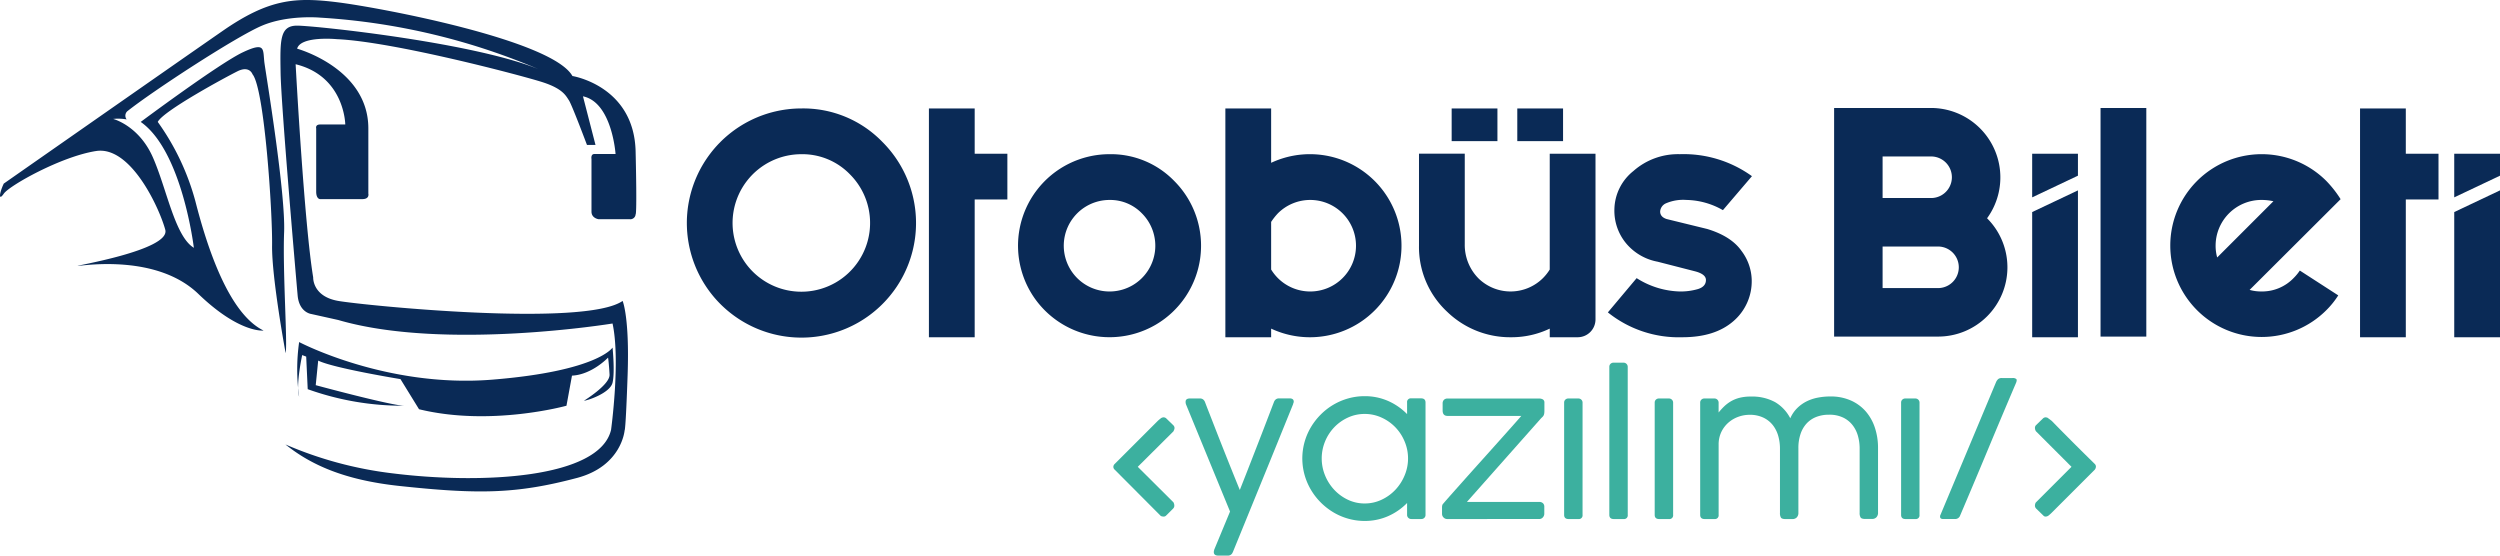 <svg xmlns="http://www.w3.org/2000/svg" width="508" height="112.897" viewBox="0 0 508 112.897">
  <g id="Group_59" data-name="Group 59" transform="translate(-568.255 -490.272)">
    <g id="Group_54" data-name="Group 54" transform="translate(568.255 490.272)">
      <path id="Path_111" data-name="Path 111" d="M569.021,527.578s35-24.456,44.479-31.028,14.825-6.879,23.385-5.808,43.563,7.641,47.688,14.977c0,0,12.535,1.988,12.84,15.336s0,12.739,0,12.739a1.074,1.074,0,0,1-1.224,1.02h-6.317s-1.427-.2-1.427-1.531v-10.7s-.2-1.02.612-1.02h4.28s-.713-10.5-6.624-11.719l2.548,9.884h-1.732s-3.056-8.152-3.668-9.068-1.224-2.344-5.3-3.668-30.264-8.255-41.88-8.764c0,0-7.336-.712-8.049,1.936,0,0,14.469,3.975,14.469,16.2v13.245s.307,1.123-1.224,1.123h-8.592s-.781,0-.781-1.531V516.37s-.238-.8.8-.8h5.11s-.1-9.8-10.088-12.245c0,0,1.732,32.3,3.567,43.308,0,0-.2,3.872,5.1,4.789s50.032,5.4,57.776,0c0,0,1.425,3.26,1.02,14.979s-.612,11.309-.612,11.309-.555,7.263-9.68,9.68c-12.2,3.233-19.849,3.373-36.072,1.631-11.353-1.219-18.088-4.366-23.181-8.442a77.984,77.984,0,0,0,21.738,5.872c18.09,2.265,42.116,1.069,44.443-8.842,0,0,1.936-14.063.3-21.6,0,0-34.136,5.6-55.737-.713l-5.5-1.223s-2.445-.3-2.752-3.769-3.361-38.62-3.464-45.243-.2-9.579,3.363-9.579,37.4,3.567,50.032,9.272a133.639,133.639,0,0,0-45.379-10.9s-6.489-.612-11.788,1.629-22.314,13.348-27.409,17.424a1.236,1.236,0,0,0-.1,1.631,10.028,10.028,0,0,0-2.749-.1s5.2,1.324,8.049,7.744,4.484,16.1,8.356,18.444c0,0-2.344-19.667-10.8-25.579,0,0,16-11.921,20.785-14.164s3.975-.509,4.383,2.344,4.28,26.291,3.973,34.239.715,22.724.307,24.557c0,0-2.852-15.385-2.752-21.908s-1.528-31.792-3.975-34.748c0,0-.609-1.833-3.056-.612s-15.137,8.088-16.2,10.292a49.907,49.907,0,0,1,7.641,16.1c2.344,9.172,6.727,22.827,13.859,26.291,0,0-4.892.612-13.247-7.439s-22.928-5.808-24.456-5.7,18.852-3.16,17.731-7.339-6.928-17.117-14.063-16-17.628,7.032-18.748,8.661S568.1,529.514,569.021,527.578Z" transform="translate(-568.255 -490.272)" fill="#0a2a56"/>
      <path id="Path_112" data-name="Path 112" d="M593.238,529.67a39.472,39.472,0,0,1,0-11.108s17.729,9.375,39.229,7.641,24.456-6.521,24.456-6.521.511,4.992,0,7.132-5.2,3.668-5.808,3.668c0,0,5.3-3.26,5.2-5.3s-.3-3.464-.3-3.464-3.26,3.464-7.336,3.668l-1.12,6.113s-15.387,4.28-29.959.713l-3.769-6.118s-13.675-2.236-16.722-3.766l-.5,4.995s15.54,4.208,18.036,4.177a57.256,57.256,0,0,1-19.665-3.363l-.307-6.621-.816-.307S592.523,527.326,593.238,529.67Z" transform="translate(-532.453 -449.056)" fill="#0a2a56"/>
    </g>
    <g id="Group_55" data-name="Group 55" transform="translate(794.489 563.967)">
      <path id="Path_113" data-name="Path 113" d="M660.588,535.4a.765.765,0,0,1-.251-.558.844.844,0,0,1,.29-.6l8.739-8.739c.155-.143.336-.295.55-.462a.987.987,0,0,1,.607-.253.808.808,0,0,1,.6.253l1.391,1.349a.784.784,0,0,1,.251.56.915.915,0,0,1-.057.31c-.042.1-.091.224-.157.366l-7.253,7.216,7.253,7.216a1.907,1.907,0,0,1,.135.364,1.223,1.223,0,0,1,.039.312.819.819,0,0,1-.251.6l-1.408,1.405a.743.743,0,0,1-.221.157.7.7,0,0,1-.283.059,1.687,1.687,0,0,1-.364-.049.551.551,0,0,1-.31-.167Z" transform="translate(-660.337 -513.679)" fill="#3cb09f"/>
      <path id="Path_114" data-name="Path 114" d="M670.248,523.954q.365.966.946,2.447t1.253,3.214q.674,1.728,1.4,3.56t1.388,3.491c.445,1.106.848,2.113,1.216,3.02s.658,1.624.877,2.15q.31-.789.848-2.15t1.187-3.029q.649-1.666,1.361-3.5t1.381-3.56q.663-1.725,1.231-3.211t.938-2.45a1.221,1.221,0,0,1,.386-.523,1.011,1.011,0,0,1,.636-.192h2.14q.851,0,.85.676a.592.592,0,0,1-.02.135,1.033,1.033,0,0,1-.059.172,1.128,1.128,0,0,0-.057.214l-4.533,11.171L675.9,554.493v-.039a1.013,1.013,0,0,1-1.022.715h-1.911c-.617,0-.924-.241-.924-.715a1.137,1.137,0,0,1,.037-.28,1.046,1.046,0,0,0,.037-.182l3.224-7.776-8.951-21.78c-.012-.039-.027-.084-.039-.138a1.53,1.53,0,0,1-.039-.386c0-.447.295-.673.887-.673h2.027a1.016,1.016,0,0,1,.636.192A1.258,1.258,0,0,1,670.248,523.954Z" transform="translate(-651.632 -515.966)" fill="#3cb09f"/>
      <path id="Path_115" data-name="Path 115" d="M697.249,544.741a12.343,12.343,0,0,1-3.857,2.673,11.652,11.652,0,0,1-4.764.975,12.235,12.235,0,0,1-3.329-.455,12.4,12.4,0,0,1-3.02-1.292,13.128,13.128,0,0,1-2.565-2,12.95,12.95,0,0,1-2-2.575,12.629,12.629,0,0,1-1.295-3.029,12.433,12.433,0,0,1,1.295-9.714,13.026,13.026,0,0,1,2-2.565,12.738,12.738,0,0,1,5.575-3.27,12.194,12.194,0,0,1,3.339-.452,11.651,11.651,0,0,1,4.764.973,12.337,12.337,0,0,1,3.857,2.671v-2.351a.751.751,0,0,1,.85-.85h1.988q.907,0,.907.85v22.822a.792.792,0,0,1-.253.617.841.841,0,0,1-.6.233h-2.007a.858.858,0,0,1-.646-.253.831.831,0,0,1-.241-.6Zm.194-9.046a8.82,8.82,0,0,0-.7-3.464,9.212,9.212,0,0,0-1.887-2.884,9.112,9.112,0,0,0-2.806-1.965,8.141,8.141,0,0,0-3.42-.735,8.019,8.019,0,0,0-3.4.735,9.057,9.057,0,0,0-2.774,1.965,9.214,9.214,0,0,0-1.872,2.884,9.1,9.1,0,0,0,0,6.916,9.571,9.571,0,0,0,1.872,2.924,9.122,9.122,0,0,0,2.774,2.015,7.854,7.854,0,0,0,3.4.754,7.974,7.974,0,0,0,3.42-.754,9.174,9.174,0,0,0,2.806-2.015,9.568,9.568,0,0,0,1.887-2.924A8.83,8.83,0,0,0,697.443,535.694Z" transform="translate(-637.562 -516.229)" fill="#3cb09f"/>
      <path id="Path_116" data-name="Path 116" d="M688.582,547.718a1.01,1.01,0,0,1-.752-.319,1.029,1.029,0,0,1-.31-.742v-1.351a1.545,1.545,0,0,1,.039-.337.676.676,0,0,1,.135-.3q.848-.988,2.123-2.422t2.759-3.1q1.485-1.662,3.086-3.442t3.088-3.447c.988-1.1,1.907-2.135,2.757-3.086s1.555-1.754,2.123-2.41H688.641c-.668,0-1-.373-1-1.118v-1.391a1.053,1.053,0,0,1,.26-.754,1,1,0,0,1,.744-.268h18.616a1.472,1.472,0,0,1,.754.182.712.712,0,0,1,.307.666v1.6a4.061,4.061,0,0,1-.03.541,1.481,1.481,0,0,1-.1.376,1.037,1.037,0,0,1-.2.307c-.091.1-.2.2-.329.319l-15.085,17.016h14.7a1.088,1.088,0,0,1,.735.251.944.944,0,0,1,.287.752v1.41a1.091,1.091,0,0,1-.287.722.936.936,0,0,1-.735.339Z" transform="translate(-620.733 -515.943)" fill="#3cb09f"/>
      <path id="Path_117" data-name="Path 117" d="M701.361,546.88a.751.751,0,0,1-.848.85h-1.988c-.6,0-.906-.285-.906-.85v-22.8a.8.8,0,0,1,.251-.617.851.851,0,0,1,.6-.231h2.007a.853.853,0,0,1,.646.251.826.826,0,0,1,.241.6Z" transform="translate(-606.021 -515.955)" fill="#3cb09f"/>
      <path id="Path_118" data-name="Path 118" d="M705.1,551.192a.751.751,0,0,1-.848.85h-1.988c-.6,0-.907-.285-.907-.85V521.115a.8.8,0,0,1,.251-.617.848.848,0,0,1,.6-.231h2a.853.853,0,0,1,.646.251.835.835,0,0,1,.241.6Z" transform="translate(-600.576 -520.267)" fill="#3cb09f"/>
      <path id="Path_119" data-name="Path 119" d="M708.852,546.88a.751.751,0,0,1-.848.85h-1.988c-.6,0-.907-.285-.907-.85v-22.8a.8.8,0,0,1,.25-.617.852.852,0,0,1,.6-.231h2.007a.853.853,0,0,1,.646.251.825.825,0,0,1,.241.6Z" transform="translate(-595.108 -515.955)" fill="#3cb09f"/>
      <path id="Path_120" data-name="Path 120" d="M712.615,526.322a12.829,12.829,0,0,1,1.157-1.265,7.51,7.51,0,0,1,1.378-1.032,6.88,6.88,0,0,1,1.73-.693,8.931,8.931,0,0,1,2.236-.251,9.752,9.752,0,0,1,4.978,1.13,8.124,8.124,0,0,1,3.086,3.287,6.674,6.674,0,0,1,1.4-2.064,7.506,7.506,0,0,1,1.929-1.381,8.8,8.8,0,0,1,2.3-.759,13.208,13.208,0,0,1,2.5-.233,10.085,10.085,0,0,1,4.186.821,8.674,8.674,0,0,1,3.039,2.236,9.633,9.633,0,0,1,1.85,3.329,12.979,12.979,0,0,1,.627,4.091v13.1a1.306,1.306,0,0,1-.337.983,1.175,1.175,0,0,1-.857.329h-1.427c-.477,0-.781-.1-.916-.29a1.738,1.738,0,0,1-.2-.965V533.538a9.276,9.276,0,0,0-.319-2.363,6.408,6.408,0,0,0-1.042-2.189,5.407,5.407,0,0,0-1.919-1.6,6.363,6.363,0,0,0-2.934-.617,7,7,0,0,0-2.624.462,5.279,5.279,0,0,0-1.958,1.342,5.918,5.918,0,0,0-1.223,2.14,8.853,8.853,0,0,0-.428,2.847v13.1a1.309,1.309,0,0,1-.337.985,1.174,1.174,0,0,1-.857.329H726.2c-.477,0-.781-.1-.916-.29a1.739,1.739,0,0,1-.2-.965V533.558a9.261,9.261,0,0,0-.319-2.363,6.432,6.432,0,0,0-1.042-2.189,5.432,5.432,0,0,0-1.919-1.6,6.333,6.333,0,0,0-2.933-.617,6.648,6.648,0,0,0-2.219.393,6.291,6.291,0,0,0-2.015,1.167,5.948,5.948,0,0,0-1.459,1.911,5.855,5.855,0,0,0-.558,2.6V547.12a.753.753,0,0,1-.85.85H709.78c-.607,0-.909-.285-.909-.85v-22.8a.8.8,0,0,1,.253-.617.847.847,0,0,1,.6-.231h2.007a.848.848,0,0,1,.644.251.828.828,0,0,1,.243.6Z" transform="translate(-589.629 -516.195)" fill="#3cb09f"/>
      <path id="Path_121" data-name="Path 121" d="M729.229,546.88a.751.751,0,0,1-.848.85h-1.99c-.6,0-.9-.285-.9-.85v-22.8a.8.8,0,0,1,.251-.617.847.847,0,0,1,.6-.231h2.007a.86.86,0,0,1,.646.251.835.835,0,0,1,.241.6Z" transform="translate(-565.421 -515.955)" fill="#3cb09f"/>
      <path id="Path_122" data-name="Path 122" d="M740.082,522.388a1.821,1.821,0,0,1,.474-.666,1.194,1.194,0,0,1,.722-.184H743.4a1.115,1.115,0,0,1,.8.2c.123.135.108.4-.049.784q-2.893,6.766-5.68,13.464t-5.68,13.484a1.054,1.054,0,0,1-.985.717h-2.41c-.334,0-.543-.079-.629-.233a.731.731,0,0,1,.03-.617Z" transform="translate(-560.725 -518.415)" fill="#3cb09f"/>
      <path id="Path_123" data-name="Path 123" d="M739.956,544.179c-.182.179-.373.354-.58.521a1.03,1.03,0,0,1-.656.253.551.551,0,0,1-.261-.059.852.852,0,0,1-.2-.157l-1.447-1.405a.858.858,0,0,1-.253-.639,1.255,1.255,0,0,1,.059-.337.672.672,0,0,1,.152-.3l7.216-7.216-7.216-7.216a1.247,1.247,0,0,1-.211-.676.762.762,0,0,1,.211-.56l1.391-1.349a.816.816,0,0,1,.6-.253.739.739,0,0,1,.128.02l.221.059.85.636q4.319,4.419,8.737,8.739a.769.769,0,0,1,.253.56,1.136,1.136,0,0,1-.211.6Z" transform="translate(-549.292 -513.679)" fill="#3cb09f"/>
    </g>
    <g id="Group_58" data-name="Group 58" transform="translate(707.862 512.215)">
      <path id="Path_124" data-name="Path 124" d="M664.769,506.041a23.284,23.284,0,1,1-16.419-6.8A22.381,22.381,0,0,1,664.769,506.041Zm-16.419,2.5a13.971,13.971,0,1,0,9.832,4.093A13.467,13.467,0,0,0,648.35,508.537Z" transform="translate(-625.078 -499.149)" fill="#0a2a56"/>
      <path id="Path_125" data-name="Path 125" d="M654.384,517.738v28h-9.3V499.24h9.3v9.2h6.641v9.3Z" transform="translate(-595.935 -499.149)" fill="#0a2a56"/>
      <path id="Path_126" data-name="Path 126" d="M772.745,517.738v28h-9.3V499.24h9.3v9.2h6.643v9.3Z" transform="translate(-423.492 -499.149)" fill="#0a2a56"/>
      <path id="Path_127" data-name="Path 127" d="M684.2,508.471a18.595,18.595,0,1,1-13.149-5.447A17.924,17.924,0,0,1,684.2,508.471Zm-13.149,3.852a9.3,9.3,0,1,0,6.562,2.71A8.975,8.975,0,0,0,671.047,512.323Z" transform="translate(-585.199 -493.636)" fill="#0a2a56"/>
      <path id="Path_128" data-name="Path 128" d="M678.9,510.291a18.6,18.6,0,1,1,0,33.689v1.754h-9.3V499.24h9.3Zm0,21.682a9.483,9.483,0,0,0,1.381,1.752,9.3,9.3,0,1,0,0-13.179A12.819,12.819,0,0,0,678.9,522.3Z" transform="translate(-560.212 -499.149)" fill="#0a2a56"/>
      <path id="Path_129" data-name="Path 129" d="M712.184,531.973V508.441h9.3v33.672a3.622,3.622,0,0,1-3.621,3.621h-5.675V543.98a18,18,0,0,1-7.882,1.754,18.392,18.392,0,0,1-12.913-5.125,17.971,17.971,0,0,1-5.776-13.471v-18.7h9.3v18.409a9.662,9.662,0,0,0,2.862,7,9.334,9.334,0,0,0,13.024-.125A9.5,9.5,0,0,0,712.184,531.973ZM701.556,499.24v6.641h-9.3V499.24Zm13.336,0v6.641h-9.3V499.24Z" transform="translate(-536.885 -499.149)" fill="#0a2a56"/>
      <path id="Path_130" data-name="Path 130" d="M728.39,522.684a10.175,10.175,0,0,1,2.071,5.793,10.687,10.687,0,0,1-3.747,8.5q-3.744,3.243-10.334,3.243a22.985,22.985,0,0,1-15.144-5.049l5.845-6.96a17.16,17.16,0,0,0,8.715,2.71,12.571,12.571,0,0,0,3.774-.5q1.592-.509,1.592-1.833,0-1.172-2.177-1.754l-7.653-1.965a10.94,10.94,0,0,1-6.27-3.587,10.371,10.371,0,0,1-2.5-7.1,10.166,10.166,0,0,1,3.852-7.729,13.678,13.678,0,0,1,9.432-3.43,23.738,23.738,0,0,1,14.665,4.467l-5.9,6.906a15.385,15.385,0,0,0-7.44-2.074,8.815,8.815,0,0,0-4.145.693,1.955,1.955,0,0,0-1.167,1.646q0,1.117,1.327,1.543l8.238,2.017Q726.317,519.711,728.39,522.684Z" transform="translate(-514.123 -493.636)" fill="#0a2a56"/>
      <path id="Path_131" data-name="Path 131" d="M719.948,545.655V499.2h19.707a14.11,14.11,0,0,1,11.373,22.412,14.075,14.075,0,0,1-9.968,24.041Zm9.852-36.6V517.5h9.855a4.223,4.223,0,0,0,0-8.447Zm0,18.3V535.8h11.26a4.223,4.223,0,0,0,0-8.447Z" transform="translate(-486.863 -499.203)" fill="#0a2a56"/>
      <path id="Path_132" data-name="Path 132" d="M751.285,499.2v46.452h-9.3V499.2Z" transform="translate(-454.761 -499.203)" fill="#0a2a56"/>
      <path id="Path_133" data-name="Path 133" d="M763.923,530.6a8.612,8.612,0,0,0,2.391.319,8.887,8.887,0,0,0,6.589-2.764,9.781,9.781,0,0,0,1.221-1.487l7.81,5.047a17.477,17.477,0,0,1-2.445,3.029,18.572,18.572,0,1,1,0-26.3,22.167,22.167,0,0,1,2.924,3.722Zm4.835-18.014a11.163,11.163,0,0,0-2.445-.265,9.3,9.3,0,0,0-9.3,9.3,8.716,8.716,0,0,0,.319,2.39Z" transform="translate(-446.407 -493.636)" fill="#0a2a56"/>
      <g id="Group_56" data-name="Group 56" transform="translate(273.331 9.292)">
        <path id="Path_134" data-name="Path 134" d="M736.329,510.423v25.436h9.3V506.018Z" transform="translate(-736.329 -498.567)" fill="#0a2a56"/>
        <path id="Path_135" data-name="Path 135" d="M745.629,507.447v-4.461h-9.3v8.867Z" transform="translate(-736.329 -502.985)" fill="#0a2a56"/>
      </g>
      <g id="Group_57" data-name="Group 57" transform="translate(359.094 9.292)">
        <path id="Path_136" data-name="Path 136" d="M771.236,510.423v25.436h9.3V506.018Z" transform="translate(-771.236 -498.567)" fill="#0a2a56"/>
        <path id="Path_137" data-name="Path 137" d="M780.536,507.447v-4.461h-9.3v8.867Z" transform="translate(-771.236 -502.985)" fill="#0a2a56"/>
      </g>
    </g>
  </g>
</svg>
